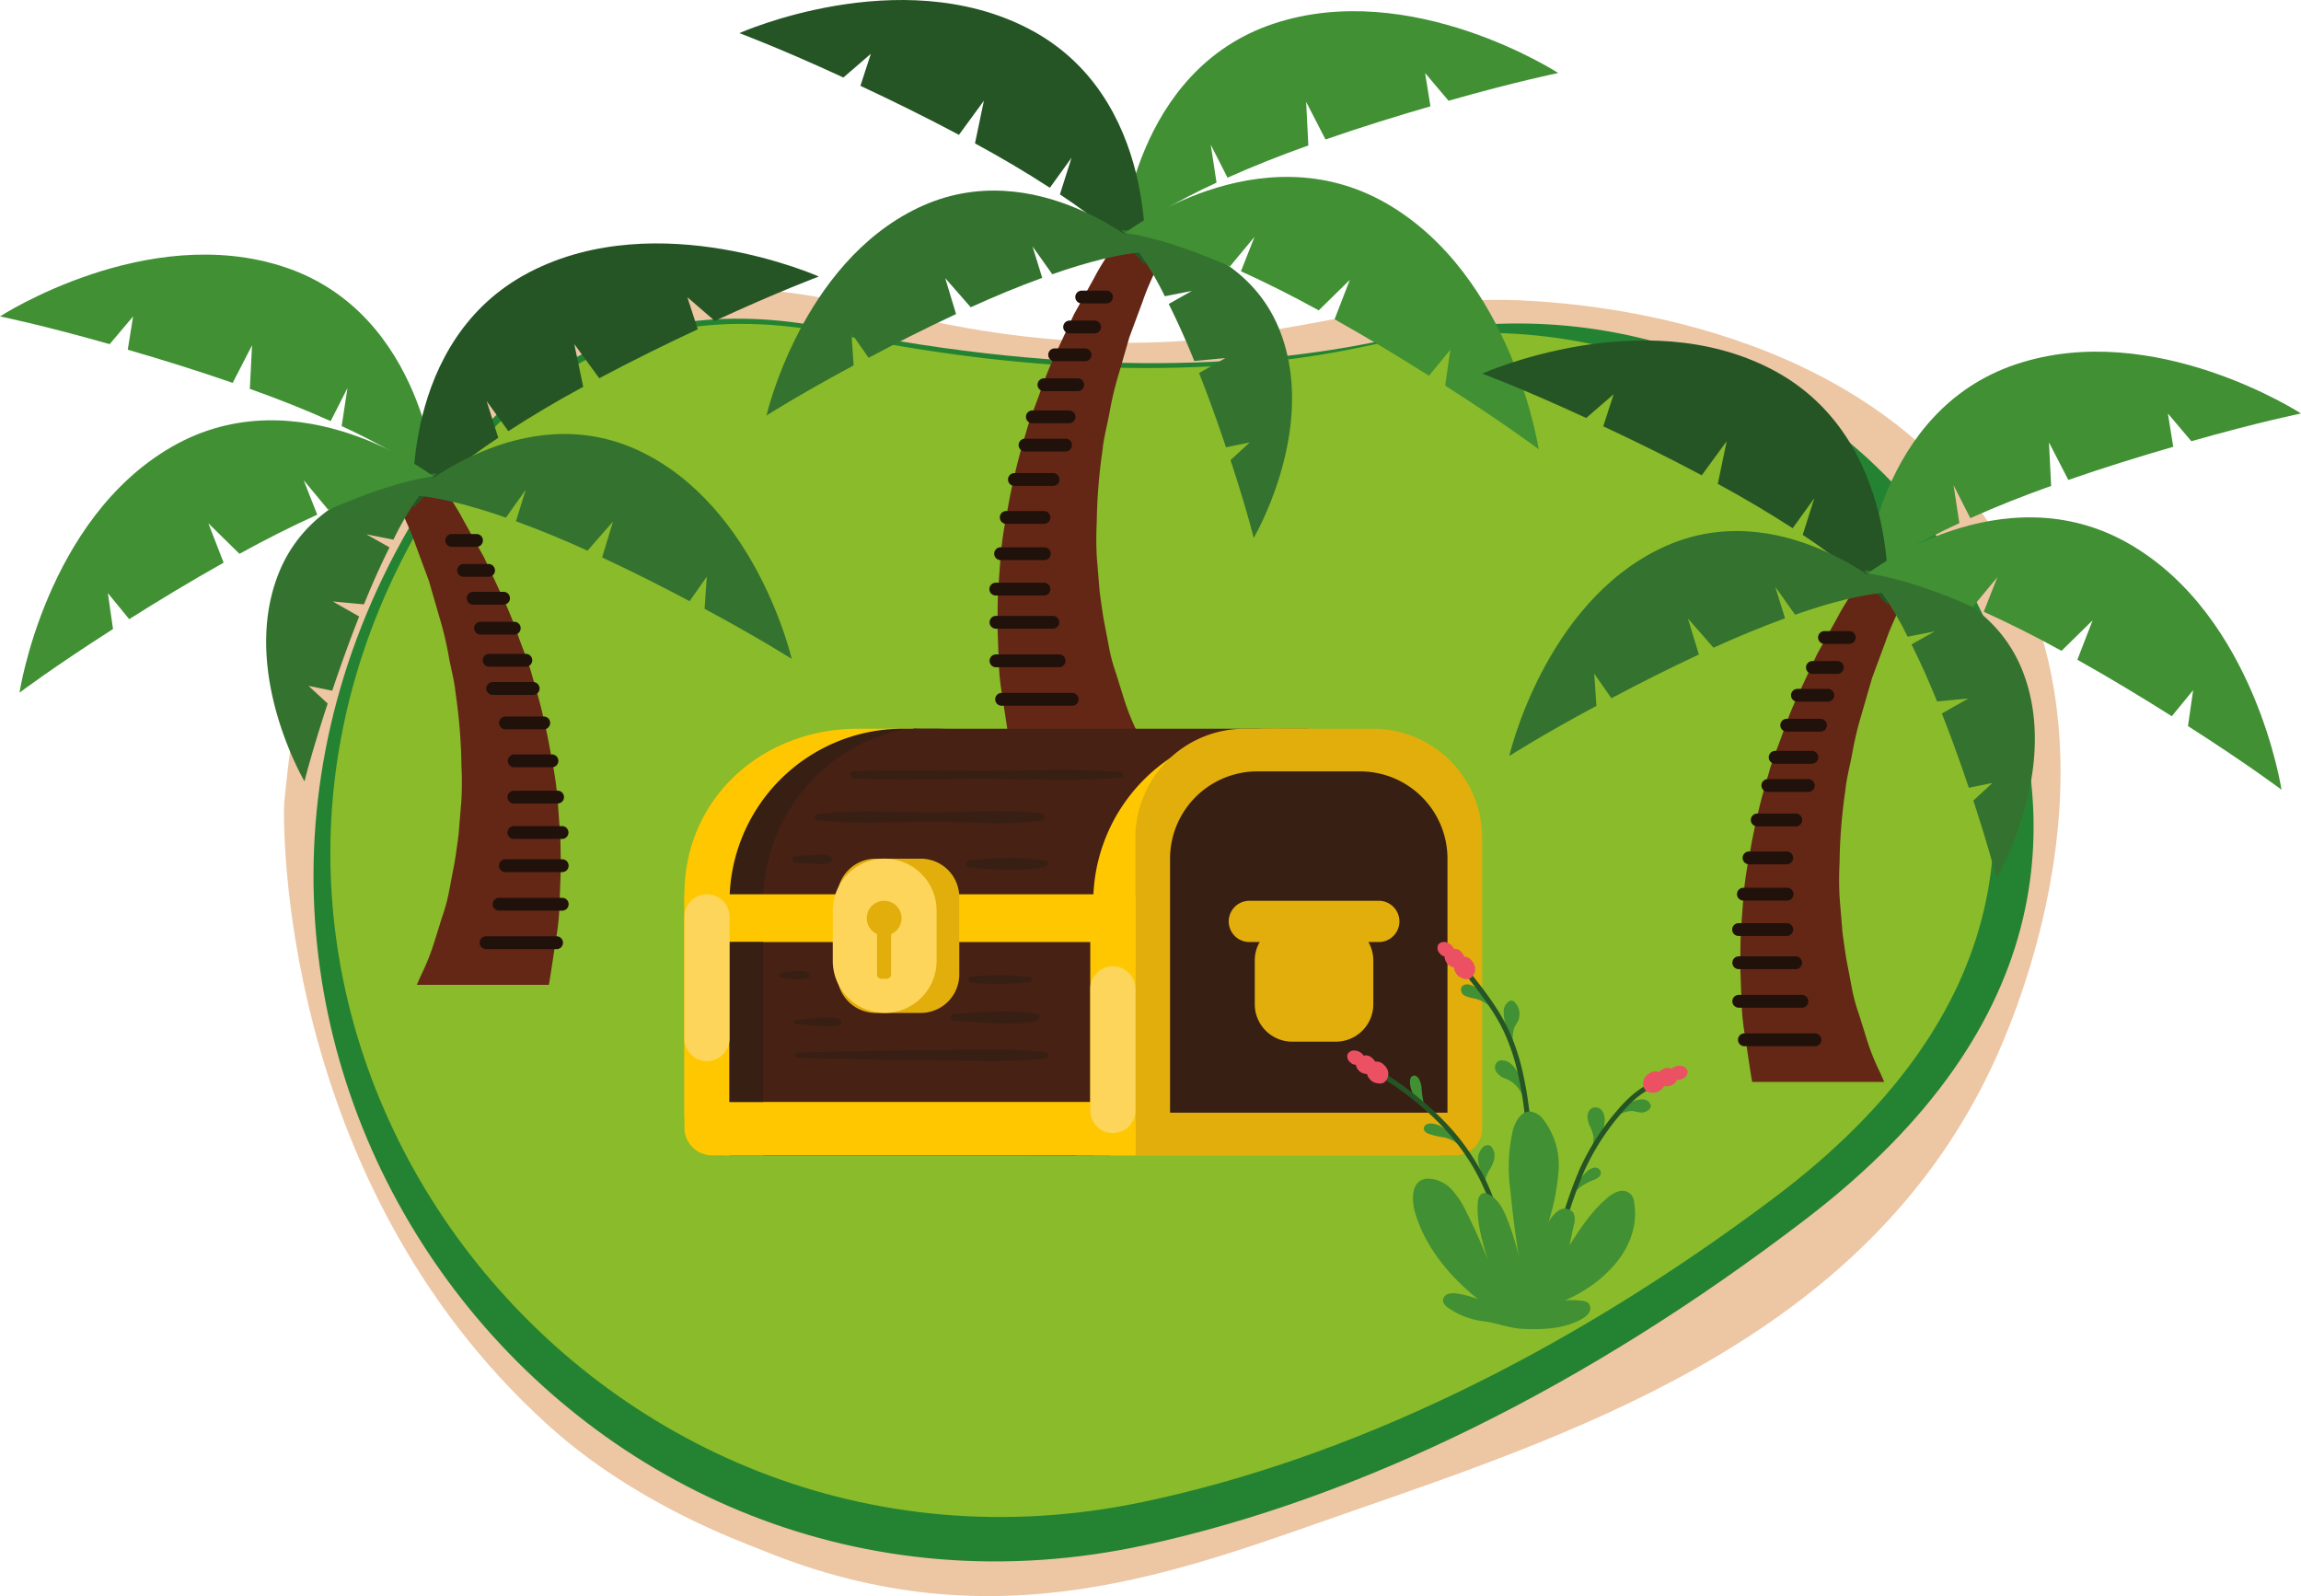<svg xmlns="http://www.w3.org/2000/svg" xmlns:xlink="http://www.w3.org/1999/xlink" width="450.091" height="312.203" viewBox="0 0 450.091 312.203">
  <defs>
    <clipPath id="clip-path">
      <rect id="Rectangle_327" data-name="Rectangle 327" width="347.503" height="255.894" fill="none"/>
    </clipPath>
    <clipPath id="clip-path-2">
      <rect id="Rectangle_328" data-name="Rectangle 328" width="160.169" height="145.029" fill="none"/>
    </clipPath>
    <clipPath id="clip-path-3">
      <rect id="Rectangle_326" data-name="Rectangle 326" width="156.044" height="83.466" fill="none"/>
    </clipPath>
    <clipPath id="clip-path-6">
      <rect id="Rectangle_329" data-name="Rectangle 329" width="66.616" height="75.729" fill="none"/>
    </clipPath>
  </defs>
  <g id="Group_781" data-name="Group 781" transform="translate(-1181.035 -804.828)">
    <g id="Group_769" data-name="Group 769" transform="translate(1236.592 861.137)">
      <g id="Group_768" data-name="Group 768" clip-path="url(#clip-path)">
        <path id="Path_340" data-name="Path 340" d="M.057,100.609c-.277,2.893-1.47,73.783,51.547,121.8,17.127,15.514,37.634,22.761,42.065,24.567,45.88,18.714,81.619,3.958,115.583-7.817,46.973-16.285,101.67-35.249,125.742-88.831,5.209-11.594,25.674-61.968-.606-102.957-26.029-40.6-80.061-44.142-90.1-44.8-29.886-1.961-49.863,9.59-85.436,8.02C119.724,8.864,108.753-2.046,74.886.341,64.383,1.08,63-.452,41.04,15.6c-35.3,25.812-39.613,70.741-40.983,85" transform="translate(0 0)" fill="#edc6a4"/>
        <path id="Path_341" data-name="Path 341" d="M166.982,244.225C56.054,268.427-33.47,151.99,20.163,50.174,36.344,19.457,62.629-2.4,105.322,6.284c48.791,9.926,85.222,7.595,110.928,1.689C264-3,312.973,20.553,332.3,65.838c14.864,34.835,13.782,76.365-36.141,114.6C253.127,213.4,208.826,235.1,166.982,244.225" transform="translate(1.588 1.659)" fill="#248332"/>
        <path id="Path_342" data-name="Path 342" d="M164.2,232.488C58.653,254.575-27.3,144.769,23.216,49.5,38.456,20.762,63.374.393,104.1,8.789c46.541,9.594,81.237,7.614,105.693,2.218C255.225.981,302.013,23.364,320.682,65.982c14.36,32.783,13.566,71.761-33.779,107.368-40.809,30.692-82.893,50.807-122.706,59.139" transform="translate(3.172 2.616)" fill="#8abb2a"/>
        <path id="Path_343" data-name="Path 343" d="M164.2,232.488C58.653,254.575-27.3,144.769,23.216,49.5,38.456,20.762,63.374.393,104.1,8.789c46.541,9.594,81.237,7.614,105.693,2.218C255.225.981,302.013,23.364,320.682,65.982c14.36,32.783,13.566,71.761-33.779,107.368C246.093,204.041,204.01,224.156,164.2,232.488Z" transform="translate(3.172 2.616)" fill="none" stroke="#8abb2a" stroke-miterlimit="10" stroke-width="4.907"/>
      </g>
    </g>
    <g id="Group_773" data-name="Group 773" transform="translate(1325.661 804.828)">
      <g id="Group_770" data-name="Group 770" transform="translate(0 0)" clip-path="url(#clip-path-2)">
        <path id="Path_344" data-name="Path 344" d="M101.467,81.377a64.31,64.31,0,0,1,1.747-7.363l2.124-7.331q1.329-3.582,2.644-7.136c.808-2.4,1.9-4.657,2.907-6.927-.613-3.493-1.965-6.818-5.6-7.48a1.2,1.2,0,0,1-.511-.215c-.689,1.069-1.371,2.152-2.1,3.224-1.426,2.218-2.937,4.433-4.18,6.826q-1.972,3.558-3.968,7.16l-3.5,7.511A74.329,74.329,0,0,0,87.9,77.374C87,80,85.847,82.559,85.151,85.238A124.755,124.755,0,0,0,81.38,101.17a75.682,75.682,0,0,0-1.181,7.819c-.185,2.6-.374,5.141-.551,7.613-.062,1.244-.117,6.086-.08,7.258.091,2.359.169,4.642.247,6.832a47.9,47.9,0,0,0,.7,6.256c.3,1.984,1.155,7.775,1.365,8.767H107.7c-.253-.575-.524-1.191-.826-1.875a45.12,45.12,0,0,1-2.732-6.933c-.429-1.381-.891-2.846-1.365-4.392a33.731,33.731,0,0,1-1.362-4.943c-.331-1.763-.681-3.6-1.049-5.494-.185-.961-.752-4.934-.858-5.963q-.253-3.127-.528-6.4a62.909,62.909,0,0,1-.017-6.749A107.762,107.762,0,0,1,100.1,88.7c.234-2.454.92-4.854,1.363-7.321" transform="translate(-29.06 -0.686)" fill="#642716"/>
        <path id="Path_345" data-name="Path 345" d="M59.317,14.324,63.9,19.741C77.123,15.98,85.35,14.314,85.35,14.314S56.617-4.331,29.622,4.686C2.229,13.836,0,46.793,0,46.793c4.56-3.886,11.086-7.6,18.52-11.03l-1.137-7.432,3.283,6.458c5.262-2.34,10.121-4.275,15.813-6.305l-.429-8.517,3.786,7.349c7.084-2.459,14.147-4.641,20.524-6.484Z" transform="translate(74.819 -0.034)" fill="#419034"/>
        <path id="Path_346" data-name="Path 346" d="M107.746,10.52l-5.367,4.643C89.9,9.4,82.03,6.48,82.03,6.48S113.3-7.492,138.576,5.6c25.645,13.279,22.746,46.185,22.746,46.185-3.906-4.545-9.777-9.221-16.591-13.765l2.275-7.167-4.243,5.874c-4.835-3.127-9.336-5.792-14.646-8.679L129.86,19.7l-4.879,6.674c-6.616-3.524-13.256-6.776-19.272-9.583Z" transform="translate(-82.029 0)" fill="#265525"/>
        <path id="Path_347" data-name="Path 347" d="M77.933,87.25,74.188,90.7c3.093,9.368,4.537,15.217,4.537,15.217s12.5-21.166,5.225-40.249C76.565,46.3,52.867,45.7,52.867,45.7a59.633,59.633,0,0,1,8.467,12.947l5.294-1.04L62.1,60.154c1.837,3.7,3.371,7.127,5,11.149l6.093-.565-5.156,2.935c1.975,5,3.753,10,5.268,14.52Z" transform="translate(21.883 -0.698)" fill="#34732f"/>
        <path id="Path_348" data-name="Path 348" d="M98.183,65.765l.424,6.289c-10.762,5.777-17.043,9.8-17.043,9.8s6.807-29.662,29.61-40.6c23.135-11.1,44.937,8.554,44.937,8.554-5.315.341-11.773,2.007-18.639,4.413l-3.87-5.446,1.9,6.151c-4.8,1.761-9.1,3.53-13.988,5.753l-4.992-5.7,2.127,7.03c-6.039,2.81-11.9,5.785-17.106,8.553Z" transform="translate(-76.262 -0.578)" fill="#34732f"/>
        <path id="Path_349" data-name="Path 349" d="M94.521,60.238H89.755a1.256,1.256,0,1,1,0-2.511h4.766a1.256,1.256,0,1,1,0,2.511" transform="translate(-22.756 -0.882)" fill="#21110b"/>
        <path id="Path_350" data-name="Path 350" d="M96.919,66.189H92.107a1.256,1.256,0,1,1,0-2.511h4.812a1.256,1.256,0,1,1,0,2.511" transform="translate(-27.468 -0.972)" fill="#21110b"/>
        <path id="Path_351" data-name="Path 351" d="M99.878,71.715H94.007a1.256,1.256,0,1,1,0-2.511h5.871a1.256,1.256,0,1,1,0,2.511" transform="translate(-32.298 -1.057)" fill="#21110b"/>
        <path id="Path_352" data-name="Path 352" d="M101.991,77.665H95.4a1.256,1.256,0,1,1,0-2.511h6.593a1.256,1.256,0,0,1,0,2.511" transform="translate(-35.783 -1.148)" fill="#21110b"/>
        <path id="Path_353" data-name="Path 353" d="M104.319,84.041H97.146a1.256,1.256,0,0,1,0-2.512h7.174a1.256,1.256,0,0,1,0,2.512" transform="translate(-39.831 -1.245)" fill="#21110b"/>
        <path id="Path_354" data-name="Path 354" d="M105.8,89.643H97.814a1.256,1.256,0,0,1,0-2.511H105.8a1.256,1.256,0,0,1,0,2.511" transform="translate(-41.966 -1.331)" fill="#21110b"/>
        <path id="Path_355" data-name="Path 355" d="M107.84,96.486h-7.476a1.256,1.256,0,1,1,0-2.511h7.476a1.256,1.256,0,1,1,0,2.511" transform="translate(-46.521 -1.435)" fill="#21110b"/>
        <path id="Path_356" data-name="Path 356" d="M109.54,104.018h-7.447a1.256,1.256,0,0,1,0-2.511h7.447a1.256,1.256,0,0,1,0,2.511" transform="translate(-49.925 -1.55)" fill="#21110b"/>
        <path id="Path_357" data-name="Path 357" d="M110.571,111.219h-8.478a1.256,1.256,0,1,1,0-2.511h8.478a1.256,1.256,0,1,1,0,2.511" transform="translate(-50.956 -1.66)" fill="#21110b"/>
        <path id="Path_358" data-name="Path 358" d="M111.511,118.257h-9.418a1.256,1.256,0,1,1,0-2.511h9.418a1.256,1.256,0,0,1,0,2.511" transform="translate(-51.896 -1.768)" fill="#21110b"/>
        <path id="Path_359" data-name="Path 359" d="M111.484,124.845H100.364a1.256,1.256,0,0,1,0-2.512h11.121a1.256,1.256,0,0,1,0,2.512" transform="translate(-50.165 -1.868)" fill="#21110b"/>
        <path id="Path_360" data-name="Path 360" d="M111.466,132.5H99.119a1.256,1.256,0,0,1,0-2.512h12.348a1.256,1.256,0,0,1,0,2.512" transform="translate(-48.921 -1.985)" fill="#21110b"/>
        <path id="Path_361" data-name="Path 361" d="M67.525,68.943l-1.01,7.024C78.1,83.361,84.808,88.412,84.808,88.412S79.689,54.542,55.033,40.33C30.011,25.908,3.874,46.11,3.874,46.11c5.934.832,13.041,3.253,20.541,6.536l4.805-5.783L26.568,53.6c5.244,2.386,9.914,4.735,15.21,7.647l6.087-5.973L44.88,62.988c6.54,3.668,12.858,7.5,18.468,11.051Z" transform="translate(71.546 -0.537)" fill="#419034"/>
        <path id="Path_362" data-name="Path 362" d="M110.293,140.146H96.568a1.256,1.256,0,1,1,0-2.511h13.725a1.256,1.256,0,1,1,0,2.511" transform="translate(-45.236 -2.102)" fill="#21110b"/>
      </g>
    </g>
    <g id="Group_765" data-name="Group 765" transform="translate(1314.913 947.351)">
      <g id="Group_764" data-name="Group 764" clip-path="url(#clip-path-3)">
        <path id="Path_316" data-name="Path 316" d="M8.458,83.458h59.38V33.93C67.837,18.794,58.4,4.376,44.714.011h-10.8C15.186.011,0,13.658,0,32.39V75a8.458,8.458,0,0,0,8.458,8.458" transform="translate(0 0.008)" fill="#ffc700"/>
        <path id="Path_317" data-name="Path 317" d="M5.187,83.458H73.023V33.931c0-18.543-13.2-33.615-31.67-33.919-.19,0-2.057,0-2.248,0A33.919,33.919,0,0,0,5.187,33.931Z" transform="translate(3.633 0.007)" fill="#371f14"/>
        <path id="Path_318" data-name="Path 318" d="M9.062,83.458H76.9V33.93A33.918,33.918,0,0,0,42.98.011H38.559c-1.073.145-2.226.17-3.263.41C20.274,3.91,9.062,17.848,9.062,33.93Z" transform="translate(6.347 0.008)" fill="#472113"/>
        <rect id="Rectangle_323" data-name="Rectangle 323" width="77.22" height="45.581" transform="translate(44.906 0.019)" fill="#472113"/>
        <path id="Path_319" data-name="Path 319" d="M47.029,83.466h67.836V33.938c0-15.691-11.008-30.044-25.477-33.919H83.7c-.7-.043-2.039,0-2.753,0A33.919,33.919,0,0,0,47.029,33.938Z" transform="translate(32.939 0)" fill="#ffc700"/>
        <path id="Path_320" data-name="Path 320" d="M51.875,83.458h62.588a5.247,5.247,0,0,0,5.247-5.246V21.366A21.356,21.356,0,0,0,98.355.011H73.229A21.354,21.354,0,0,0,51.875,21.366Z" transform="translate(36.333 0.008)" fill="#e2ae0c"/>
        <path id="Path_321" data-name="Path 321" d="M55.864,71.677h54.268V22A17.083,17.083,0,0,0,93.05,4.919h-20.1A17.083,17.083,0,0,0,55.864,22Z" transform="translate(39.127 3.445)" fill="#371f14"/>
        <path id="Path_322" data-name="Path 322" d="M88.208,70.121H5.411A5.411,5.411,0,0,1,0,64.709V19.053H88.208Z" transform="translate(0 13.345)" fill="#ffc700"/>
        <rect id="Rectangle_324" data-name="Rectangle 324" width="70.566" height="31.277" transform="translate(8.82 41.743)" fill="#472113"/>
        <path id="Path_323" data-name="Path 323" d="M91.966,27.873H66.65a4.035,4.035,0,1,1,0-8.07H91.966a4.035,4.035,0,0,1,0,8.07" transform="translate(43.855 13.87)" fill="#e2ae0c"/>
        <path id="Path_324" data-name="Path 324" d="M72.912,22.37H81.5a7.322,7.322,0,0,1,7.3,7.3v8.59a7.322,7.322,0,0,1-7.3,7.3h-8.59a7.322,7.322,0,0,1-7.3-7.3V29.67a7.322,7.322,0,0,1,7.3-7.3" transform="translate(45.954 15.668)" fill="#e2ae0c"/>
        <path id="Path_325" data-name="Path 325" d="M33.937,45.135H25.092a7.538,7.538,0,0,1-7.516-7.517V22.475a7.539,7.539,0,0,1,7.516-7.517h8.845a7.541,7.541,0,0,1,7.517,7.517V37.617a7.54,7.54,0,0,1-7.517,7.517" transform="translate(12.31 10.477)" fill="#e2ae0c"/>
        <path id="Path_326" data-name="Path 326" d="M27.219,45.135h0A10.185,10.185,0,0,1,17.064,34.98V25.114a10.155,10.155,0,1,1,20.31,0V34.98A10.185,10.185,0,0,1,27.219,45.135" transform="translate(11.952 10.477)" fill="#fdd55a"/>
        <rect id="Rectangle_325" data-name="Rectangle 325" width="6.587" height="31.277" transform="translate(8.82 41.743)" fill="#371f14"/>
        <path id="Path_327" data-name="Path 327" d="M27.779,23.207a3.4,3.4,0,1,1-3.4-3.4,3.4,3.4,0,0,1,3.4,3.4" transform="translate(14.688 13.87)" fill="#e2ae0c"/>
        <path id="Path_328" data-name="Path 328" d="M23.022,21.239H24.04a.868.868,0,0,1,.864.865V33.2a.868.868,0,0,1-.864.866H23.022a.868.868,0,0,1-.865-.866V22.1a.868.868,0,0,1,.865-.865" transform="translate(15.518 14.876)" fill="#e2ae0c"/>
        <path id="Path_329" data-name="Path 329" d="M51.1,59.971h0a4.423,4.423,0,0,1-4.411-4.411V31.74a4.411,4.411,0,1,1,8.822,0V55.561A4.423,4.423,0,0,1,51.1,59.971" transform="translate(32.699 19.141)" fill="#fdd55a"/>
        <path id="Path_330" data-name="Path 330" d="M71.965,5.164C63.333,4.433,54.51,4.91,45.85,4.933c-8.7.022-17.417-.221-26.113.061a.715.715,0,0,0,0,1.428c8.7.282,17.414.039,26.113.061,8.663.022,17.48.5,26.115-.231a.544.544,0,0,0,0-1.088" transform="translate(13.341 3.333)" fill="#371f14"/>
        <path id="Path_331" data-name="Path 331" d="M59.3,9.968c-6.859-.927-14.2-.226-21.117-.2-7.419.027-15.239-.627-22.6.311a.585.585,0,0,0,0,1.17c7.351.937,15.19.284,22.6.309,6.931.026,14.249.729,21.117-.2a.726.726,0,0,0,0-1.391" transform="translate(10.524 6.647)" fill="#371f14"/>
        <path id="Path_332" data-name="Path 332" d="M19.878,14.887a5.885,5.885,0,0,0-3.068-.323c-1.27.005-2.5.153-3.766.226a.619.619,0,0,0,0,1.238c1.262.073,2.5.223,3.766.228a5.9,5.9,0,0,0,3.068-.323.611.611,0,0,0,0-1.046" transform="translate(8.718 10.17)" fill="#371f14"/>
        <path id="Path_333" data-name="Path 333" d="M47.985,15.481c-4.6-.993-10.3-.6-14.952-.122a.681.681,0,0,0,0,1.36c4.659.473,10.359.869,14.952-.122a.583.583,0,0,0,0-1.115" transform="translate(22.677 10.411)" fill="#371f14"/>
        <path id="Path_334" data-name="Path 334" d="M61.575,37.447c-7.909-1-16.191-.362-24.156-.347-8.056.015-16.1.3-24.156.415a.531.531,0,0,0,0,1.061c8.053.114,16.1.4,24.156.413,7.963.015,16.249.656,24.156-.345a.6.6,0,0,0,0-1.2" transform="translate(8.932 25.834)" fill="#371f14"/>
        <path id="Path_335" data-name="Path 335" d="M21.4,33.444c-2.724-.568-5.695.133-8.444.241a.4.4,0,0,0,0,.789c2.75.109,5.722.808,8.444.241a.664.664,0,0,0,0-1.272" transform="translate(8.807 23.271)" fill="#371f14"/>
        <path id="Path_336" data-name="Path 336" d="M47.521,33.052c-5.06-1.059-11.143-.267-16.285-.01a.667.667,0,0,0,0,1.333c5.145.255,11.229,1.047,16.285-.012a.685.685,0,0,0,0-1.311" transform="translate(21.427 22.774)" fill="#371f14"/>
        <path id="Path_337" data-name="Path 337" d="M44.557,28.739a46.659,46.659,0,0,0-11.316-.075.558.558,0,0,0,0,1.115A46.573,46.573,0,0,0,44.557,29.7a.483.483,0,0,0,0-.966" transform="translate(22.905 19.86)" fill="#371f14"/>
        <path id="Path_338" data-name="Path 338" d="M16.415,28.118c-1.525-.485-3.389-.119-4.945.048a.523.523,0,0,0,0,1.046c1.558.167,3.419.532,4.945.048a.6.6,0,0,0,0-1.141" transform="translate(7.68 19.524)" fill="#371f14"/>
        <path id="Path_339" data-name="Path 339" d="M4.411,51.7h0A4.423,4.423,0,0,1,0,47.285V23.464a4.411,4.411,0,0,1,8.822,0V47.285A4.423,4.423,0,0,1,4.411,51.7" transform="translate(0 13.345)" fill="#fdd55a"/>
      </g>
    </g>
    <g id="Group_771" data-name="Group 771" transform="translate(1181.035 852.439)">
      <g id="Group_770-2" data-name="Group 770" transform="translate(0 0)" clip-path="url(#clip-path-2)">
        <path id="Path_344-2" data-name="Path 344" d="M88.978,81.377a64.31,64.31,0,0,0-1.747-7.363l-2.124-7.331q-1.329-3.582-2.644-7.136c-.808-2.4-1.9-4.657-2.907-6.927.612-3.493,1.965-6.818,5.6-7.48a1.2,1.2,0,0,0,.511-.215c.689,1.069,1.371,2.152,2.1,3.224,1.426,2.218,2.937,4.433,4.18,6.826q1.972,3.558,3.968,7.16l3.5,7.511a74.329,74.329,0,0,1,3.135,7.728c.907,2.63,2.056,5.186,2.752,7.864a124.757,124.757,0,0,1,3.771,15.932,75.683,75.683,0,0,1,1.181,7.819c.185,2.6.374,5.141.551,7.613.062,1.244.117,6.086.08,7.258-.091,2.359-.169,4.642-.247,6.832a47.9,47.9,0,0,1-.7,6.256c-.3,1.984-1.155,7.775-1.365,8.767H82.745c.253-.575.524-1.191.826-1.875a45.119,45.119,0,0,0,2.732-6.932c.429-1.381.891-2.846,1.365-4.392a33.729,33.729,0,0,0,1.362-4.943c.331-1.763.681-3.6,1.049-5.494.185-.961.752-4.934.858-5.964q.253-3.127.528-6.4a62.905,62.905,0,0,0,.017-6.749A107.76,107.76,0,0,0,90.341,88.7c-.234-2.454-.92-4.854-1.363-7.321" transform="translate(-1.215 -0.686)" fill="#642716"/>
        <path id="Path_345-2" data-name="Path 345" d="M26.033,14.324l-4.584,5.417C8.227,15.98,0,14.314,0,14.314S28.733-4.331,55.729,4.686C83.121,13.836,85.35,46.793,85.35,46.793c-4.56-3.886-11.086-7.6-18.52-11.03l1.137-7.432-3.283,6.458c-5.262-2.34-10.121-4.275-15.813-6.305l.429-8.517-3.786,7.349c-7.084-2.459-14.147-4.641-20.524-6.484Z" transform="translate(0 -0.034)" fill="#419034"/>
        <path id="Path_346-2" data-name="Path 346" d="M135.7,10.52l5.367,4.643C153.552,9.4,161.421,6.48,161.421,6.48S130.148-7.492,104.875,5.6C79.229,18.876,82.128,51.782,82.128,51.782c3.906-4.545,9.777-9.221,16.591-13.765l-2.275-7.167,4.243,5.874c4.835-3.127,9.336-5.792,14.646-8.679L113.591,19.7l4.879,6.674c6.616-3.524,13.256-6.776,19.272-9.583Z" transform="translate(-1.253 0)" fill="#265525"/>
        <path id="Path_347-2" data-name="Path 347" d="M61.16,87.25l3.745,3.45c-3.093,9.368-4.537,15.217-4.537,15.217s-12.5-21.166-5.225-40.249C62.529,46.3,86.227,45.7,86.227,45.7A59.633,59.633,0,0,0,77.76,58.644L72.466,57.6,77,60.154c-1.837,3.7-3.371,7.127-5,11.149l-6.093-.565,5.156,2.935c-1.975,5-3.753,10-5.268,14.52Z" transform="translate(-0.807 -0.698)" fill="#34732f"/>
        <path id="Path_348-2" data-name="Path 348" d="M139.494,65.765l-.424,6.289c10.762,5.777,17.043,9.8,17.043,9.8s-6.807-29.662-29.61-40.6c-23.135-11.1-44.937,8.554-44.937,8.554,5.315.341,11.773,2.007,18.639,4.413l3.87-5.446-1.9,6.151c4.8,1.761,9.1,3.53,13.988,5.753l4.992-5.7-2.127,7.03c6.039,2.81,11.9,5.785,17.106,8.553Z" transform="translate(-1.246 -0.578)" fill="#34732f"/>
        <path id="Path_349-2" data-name="Path 349" d="M89.756,60.238h4.766a1.256,1.256,0,1,0,0-2.511H89.756a1.256,1.256,0,1,0,0,2.511" transform="translate(-1.351 -0.882)" fill="#21110b"/>
        <path id="Path_350-2" data-name="Path 350" d="M92.106,66.189h4.812a1.256,1.256,0,1,0,0-2.511H92.106a1.256,1.256,0,1,0,0,2.511" transform="translate(-1.387 -0.972)" fill="#21110b"/>
        <path id="Path_351-2" data-name="Path 351" d="M94.007,71.715h5.871a1.256,1.256,0,1,0,0-2.511H94.007a1.256,1.256,0,1,0,0,2.511" transform="translate(-1.416 -1.057)" fill="#21110b"/>
        <path id="Path_352-2" data-name="Path 352" d="M95.4,77.665h6.593a1.256,1.256,0,1,0,0-2.511H95.4a1.256,1.256,0,0,0,0,2.511" transform="translate(-1.438 -1.148)" fill="#21110b"/>
        <path id="Path_353-2" data-name="Path 353" d="M97.146,84.041h7.174a1.256,1.256,0,0,0,0-2.512H97.146a1.256,1.256,0,0,0,0,2.512" transform="translate(-1.464 -1.245)" fill="#21110b"/>
        <path id="Path_354-2" data-name="Path 354" d="M97.814,89.643H105.8a1.256,1.256,0,0,0,0-2.511H97.814a1.256,1.256,0,0,0,0,2.511" transform="translate(-1.475 -1.331)" fill="#21110b"/>
        <path id="Path_355-2" data-name="Path 355" d="M100.364,96.486h7.476a1.256,1.256,0,1,0,0-2.511h-7.476a1.256,1.256,0,0,0,0,2.511" transform="translate(-1.514 -1.435)" fill="#21110b"/>
        <path id="Path_356-2" data-name="Path 356" d="M102.094,104.018h7.447a1.256,1.256,0,0,0,0-2.511h-7.447a1.256,1.256,0,0,0,0,2.511" transform="translate(-1.54 -1.55)" fill="#21110b"/>
        <path id="Path_357-2" data-name="Path 357" d="M102.094,111.219h8.478a1.256,1.256,0,1,0,0-2.511h-8.478a1.256,1.256,0,1,0,0,2.511" transform="translate(-1.54 -1.66)" fill="#21110b"/>
        <path id="Path_358-2" data-name="Path 358" d="M102.094,118.257h9.418a1.256,1.256,0,0,0,0-2.511h-9.418a1.256,1.256,0,1,0,0,2.511" transform="translate(-1.54 -1.768)" fill="#21110b"/>
        <path id="Path_359-2" data-name="Path 359" d="M100.364,124.845h11.121a1.256,1.256,0,0,0,0-2.512H100.364a1.256,1.256,0,0,0,0,2.512" transform="translate(-1.514 -1.868)" fill="#21110b"/>
        <path id="Path_360-2" data-name="Path 360" d="M99.119,132.5h12.348a1.256,1.256,0,0,0,0-2.512H99.119a1.256,1.256,0,0,0,0,2.512" transform="translate(-1.494 -1.985)" fill="#21110b"/>
        <path id="Path_361-2" data-name="Path 361" d="M21.157,68.943l1.01,7.024C10.58,83.361,3.874,88.412,3.874,88.412S8.993,54.542,33.649,40.33C58.671,25.908,84.808,46.11,84.808,46.11c-5.934.832-13.041,3.253-20.541,6.536l-4.805-5.783L62.114,53.6C56.87,55.991,52.2,58.339,46.9,61.252l-6.087-5.973L43.8,62.988c-6.54,3.668-12.858,7.5-18.468,11.051Z" transform="translate(-0.059 -0.537)" fill="#419034"/>
        <path id="Path_362-2" data-name="Path 362" d="M96.568,140.146h13.725a1.256,1.256,0,1,0,0-2.511H96.568a1.256,1.256,0,1,0,0,2.511" transform="translate(-1.456 -2.102)" fill="#21110b"/>
      </g>
    </g>
    <g id="Group_772" data-name="Group 772" transform="translate(1470.957 871.423)">
      <g id="Group_770-3" data-name="Group 770" transform="translate(0 0)" clip-path="url(#clip-path-2)">
        <path id="Path_344-3" data-name="Path 344" d="M101.467,81.377a64.31,64.31,0,0,1,1.747-7.363l2.124-7.331q1.329-3.582,2.644-7.136c.808-2.4,1.9-4.657,2.907-6.927-.613-3.493-1.965-6.818-5.6-7.48a1.2,1.2,0,0,1-.511-.215c-.689,1.069-1.371,2.152-2.1,3.224-1.426,2.218-2.937,4.433-4.18,6.826q-1.972,3.558-3.968,7.16l-3.5,7.511A74.329,74.329,0,0,0,87.9,77.374C87,80,85.847,82.559,85.151,85.238A124.755,124.755,0,0,0,81.38,101.17a75.682,75.682,0,0,0-1.181,7.819c-.185,2.6-.374,5.141-.551,7.613-.062,1.244-.117,6.086-.08,7.258.091,2.359.169,4.642.247,6.832a47.9,47.9,0,0,0,.7,6.256c.3,1.984,1.155,7.775,1.365,8.767H107.7c-.253-.575-.524-1.191-.826-1.875a45.12,45.12,0,0,1-2.732-6.933c-.429-1.381-.891-2.846-1.365-4.392a33.731,33.731,0,0,1-1.362-4.943c-.331-1.763-.681-3.6-1.049-5.494-.185-.961-.752-4.934-.858-5.963q-.253-3.127-.528-6.4a62.909,62.909,0,0,1-.017-6.749A107.762,107.762,0,0,1,100.1,88.7c.234-2.454.92-4.854,1.363-7.321" transform="translate(-29.06 -0.686)" fill="#642716"/>
        <path id="Path_345-3" data-name="Path 345" d="M59.317,14.324,63.9,19.741C77.123,15.98,85.35,14.314,85.35,14.314S56.617-4.331,29.622,4.686C2.229,13.836,0,46.793,0,46.793c4.56-3.886,11.086-7.6,18.52-11.03l-1.137-7.432,3.283,6.458c5.262-2.34,10.121-4.275,15.813-6.305l-.429-8.517,3.786,7.349c7.084-2.459,14.147-4.641,20.524-6.484Z" transform="translate(74.819 -0.034)" fill="#419034"/>
        <path id="Path_346-3" data-name="Path 346" d="M107.746,10.52l-5.367,4.643C89.9,9.4,82.03,6.48,82.03,6.48S113.3-7.492,138.576,5.6c25.645,13.279,22.746,46.185,22.746,46.185-3.906-4.545-9.777-9.221-16.591-13.765l2.275-7.167-4.243,5.874c-4.835-3.127-9.336-5.792-14.646-8.679L129.86,19.7l-4.879,6.674c-6.616-3.524-13.256-6.776-19.272-9.583Z" transform="translate(-82.029 0)" fill="#265525"/>
        <path id="Path_347-3" data-name="Path 347" d="M77.933,87.25,74.188,90.7c3.093,9.368,4.537,15.217,4.537,15.217s12.5-21.166,5.225-40.249C76.565,46.3,52.867,45.7,52.867,45.7a59.633,59.633,0,0,1,8.467,12.947l5.294-1.04L62.1,60.154c1.837,3.7,3.371,7.127,5,11.149l6.093-.565-5.156,2.935c1.975,5,3.753,10,5.268,14.52Z" transform="translate(21.883 -0.698)" fill="#34732f"/>
        <path id="Path_348-3" data-name="Path 348" d="M98.183,65.765l.424,6.289c-10.762,5.777-17.043,9.8-17.043,9.8s6.807-29.662,29.61-40.6c23.135-11.1,44.937,8.554,44.937,8.554-5.315.341-11.773,2.007-18.639,4.413l-3.87-5.446,1.9,6.151c-4.8,1.761-9.1,3.53-13.988,5.753l-4.992-5.7,2.127,7.03c-6.039,2.81-11.9,5.785-17.106,8.553Z" transform="translate(-76.262 -0.578)" fill="#34732f"/>
        <path id="Path_349-3" data-name="Path 349" d="M94.521,60.238H89.755a1.256,1.256,0,1,1,0-2.511h4.766a1.256,1.256,0,1,1,0,2.511" transform="translate(-22.756 -0.882)" fill="#21110b"/>
        <path id="Path_350-3" data-name="Path 350" d="M96.919,66.189H92.107a1.256,1.256,0,1,1,0-2.511h4.812a1.256,1.256,0,1,1,0,2.511" transform="translate(-27.468 -0.972)" fill="#21110b"/>
        <path id="Path_351-3" data-name="Path 351" d="M99.878,71.715H94.007a1.256,1.256,0,1,1,0-2.511h5.871a1.256,1.256,0,1,1,0,2.511" transform="translate(-32.298 -1.057)" fill="#21110b"/>
        <path id="Path_352-3" data-name="Path 352" d="M101.991,77.665H95.4a1.256,1.256,0,1,1,0-2.511h6.593a1.256,1.256,0,0,1,0,2.511" transform="translate(-35.783 -1.148)" fill="#21110b"/>
        <path id="Path_353-3" data-name="Path 353" d="M104.319,84.041H97.146a1.256,1.256,0,0,1,0-2.512h7.174a1.256,1.256,0,0,1,0,2.512" transform="translate(-39.831 -1.245)" fill="#21110b"/>
        <path id="Path_354-3" data-name="Path 354" d="M105.8,89.643H97.814a1.256,1.256,0,0,1,0-2.511H105.8a1.256,1.256,0,0,1,0,2.511" transform="translate(-41.966 -1.331)" fill="#21110b"/>
        <path id="Path_355-3" data-name="Path 355" d="M107.84,96.486h-7.476a1.256,1.256,0,1,1,0-2.511h7.476a1.256,1.256,0,1,1,0,2.511" transform="translate(-46.521 -1.435)" fill="#21110b"/>
        <path id="Path_356-3" data-name="Path 356" d="M109.54,104.018h-7.447a1.256,1.256,0,0,1,0-2.511h7.447a1.256,1.256,0,0,1,0,2.511" transform="translate(-49.925 -1.55)" fill="#21110b"/>
        <path id="Path_357-3" data-name="Path 357" d="M110.571,111.219h-8.478a1.256,1.256,0,1,1,0-2.511h8.478a1.256,1.256,0,1,1,0,2.511" transform="translate(-50.956 -1.66)" fill="#21110b"/>
        <path id="Path_358-3" data-name="Path 358" d="M111.511,118.257h-9.418a1.256,1.256,0,1,1,0-2.511h9.418a1.256,1.256,0,0,1,0,2.511" transform="translate(-51.896 -1.768)" fill="#21110b"/>
        <path id="Path_359-3" data-name="Path 359" d="M111.484,124.845H100.364a1.256,1.256,0,0,1,0-2.512h11.121a1.256,1.256,0,0,1,0,2.512" transform="translate(-50.165 -1.868)" fill="#21110b"/>
        <path id="Path_360-3" data-name="Path 360" d="M111.466,132.5H99.119a1.256,1.256,0,0,1,0-2.512h12.348a1.256,1.256,0,0,1,0,2.512" transform="translate(-48.921 -1.985)" fill="#21110b"/>
        <path id="Path_361-3" data-name="Path 361" d="M67.525,68.943l-1.01,7.024C78.1,83.361,84.808,88.412,84.808,88.412S79.689,54.542,55.033,40.33C30.011,25.908,3.874,46.11,3.874,46.11c5.934.832,13.041,3.253,20.541,6.536l4.805-5.783L26.568,53.6c5.244,2.386,9.914,4.735,15.21,7.647l6.087-5.973L44.88,62.988c6.54,3.668,12.858,7.5,18.468,11.051Z" transform="translate(71.546 -0.537)" fill="#419034"/>
        <path id="Path_362-3" data-name="Path 362" d="M110.293,140.146H96.568a1.256,1.256,0,1,1,0-2.511h13.725a1.256,1.256,0,1,1,0,2.511" transform="translate(-45.236 -2.102)" fill="#21110b"/>
      </g>
    </g>
    <g id="Group_775" data-name="Group 775" transform="translate(1444.542 989.084)">
      <g id="Group_774" data-name="Group 774" transform="translate(0 0)" clip-path="url(#clip-path-6)">
        <path id="Path_363" data-name="Path 363" d="M33.176,16.933c.209-.461.524-.868.733-1.328A3.342,3.342,0,0,0,33.3,12a1.075,1.075,0,0,0-.519-.34.894.894,0,0,0-.558.081,2.363,2.363,0,0,0-1.111,2.225c-.015,2.445,1.461,4.644,2.031,6.969a6.607,6.607,0,0,1,.037-4" transform="translate(-0.475 -0.177)" fill="#419034"/>
        <path id="Path_364" data-name="Path 364" d="M26.285,9.624a4.578,4.578,0,0,0-2.242-1.2,1.339,1.339,0,0,0-1.333.543,1.318,1.318,0,0,0,.608,1.643,5.793,5.793,0,0,0,1.845.547,7.485,7.485,0,0,1,3.534,1.9c-.178-.172-.312-.824-.465-1.07s-.278-.517-.426-.779a5.962,5.962,0,0,0-1.52-1.587" transform="translate(-0.345 -0.128)" fill="#419034"/>
        <path id="Path_365" data-name="Path 365" d="M32.675,24.359a3.76,3.76,0,0,0-.359-.3,2.617,2.617,0,0,0-1.714-.54,1.469,1.469,0,0,0-.662.2,1.5,1.5,0,0,0-.364,1.944,3.409,3.409,0,0,0,1.664,1.348,5.7,5.7,0,0,1,2.189,1.372A6.4,6.4,0,0,1,34.95,30.89c-.183-.681-.184-1.482-.328-2.185a13.374,13.374,0,0,0-.272-1.654,7,7,0,0,0-.813-1.632,5.844,5.844,0,0,0-.862-1.06" transform="translate(-0.449 -0.359)" fill="#419034"/>
        <path id="Path_366" data-name="Path 366" d="M29.087,43.376a4.221,4.221,0,0,0,.095-.429,2.819,2.819,0,0,0-.41-2.075,1.229,1.229,0,0,0-.667-.509,1.363,1.363,0,0,0-1.25.522A3.277,3.277,0,0,0,26,42.769a6.675,6.675,0,0,0,.5,2.547c.18.636.16,1.307.345,1.961a7.386,7.386,0,0,1,.535,1.6,10.225,10.225,0,0,1,.159-2.118,6.619,6.619,0,0,1,.846-1.806,6.709,6.709,0,0,0,.7-1.575" transform="translate(-0.397 -0.616)" fill="#419034"/>
        <path id="Path_367" data-name="Path 367" d="M47.565,45.6a2.7,2.7,0,0,1,1.463-.779,1.165,1.165,0,0,1,1.285.831,1.191,1.191,0,0,1-.457,1.061,3.764,3.764,0,0,1-1.061.566,10.94,10.94,0,0,0-2.5,1.34,4.778,4.778,0,0,0-1.69,2.231c.057-.172-.009-.442.038-.637a2.855,2.855,0,0,1,.278-.663c.242-.454.566-.865.773-1.337a5.083,5.083,0,0,1,.58-1.176A9.74,9.74,0,0,1,47.565,45.6" transform="translate(-0.681 -0.684)" fill="#419034"/>
        <path id="Path_368" data-name="Path 368" d="M51.046,36.045a3.628,3.628,0,0,0-.244-2.216,1.737,1.737,0,0,0-1.866-.961A1.788,1.788,0,0,0,47.752,34.5a4.532,4.532,0,0,0,.483,2.076,7.6,7.6,0,0,1,.682,2.032,6.5,6.5,0,0,1-.5,2.788,12.834,12.834,0,0,1,1.536-2.28,8.437,8.437,0,0,0,1.09-3.072" transform="translate(-0.729 -0.501)" fill="#419034"/>
        <path id="Path_369" data-name="Path 369" d="M53.165,34.948A10.213,10.213,0,0,0,54.4,33.259a7.149,7.149,0,0,1,1.856-1.337c1.051-.62,3.153-1.214,3.854.262a.934.934,0,0,1,.091.54,1.268,1.268,0,0,1-.705.789,2.437,2.437,0,0,1-.873.331,6.827,6.827,0,0,1-1.821-.306,4.976,4.976,0,0,0-3.633,1.411" transform="translate(-0.812 -0.477)" fill="#419034"/>
        <path id="Path_370" data-name="Path 370" d="M16.9,36.073a1.961,1.961,0,0,0-1.128.148.96.96,0,0,0-.542.937,1.253,1.253,0,0,0,.754.839,15,15,0,0,0,3.3.792,7.033,7.033,0,0,1,2.748,1.369,2.74,2.74,0,0,1-.347-.593q-.191-.3-.4-.592a5.782,5.782,0,0,0-.892-1.041,9.551,9.551,0,0,0-2.059-1.445,4.674,4.674,0,0,0-1.434-.415" transform="translate(-0.232 -0.55)" fill="#419034"/>
        <path id="Path_371" data-name="Path 371" d="M14.3,27.31a1.659,1.659,0,0,0-.472-.595.842.842,0,0,0-.723-.153.859.859,0,0,0-.52.519,1.9,1.9,0,0,0-.1.747,5,5,0,0,0,.863,2.692,7.021,7.021,0,0,0,1.336,1.413,4.479,4.479,0,0,0,1.159.861c-.189-.464-.609-.8-.758-1.3a20.32,20.32,0,0,1-.347-2.737A4.7,4.7,0,0,0,14.3,27.31" transform="translate(-0.191 -0.405)" fill="#419034"/>
        <path id="Path_372" data-name="Path 372" d="M31.565,64.87l.956-.208c-1.316-6.045-2.676-12.3-5.462-17.989a44.773,44.773,0,0,0-8.47-11.726A62.719,62.719,0,0,0,7.176,25.936l-.519.83C15.8,32.476,22.371,39.318,26.18,47.1c2.734,5.586,4.081,11.778,5.384,17.766" transform="translate(-0.102 -0.396)" fill="#265525"/>
        <path id="Path_373" data-name="Path 373" d="M36.438,43.264a70.5,70.5,0,0,0-1.524-16.71,42.047,42.047,0,0,0-2.936-9.2c-2-4.274-4.947-8.008-7.8-11.618l-.768.607c2.817,3.567,5.73,7.254,7.681,11.426a41.07,41.07,0,0,1,2.866,8.989,69.577,69.577,0,0,1,1.5,16.477Z" transform="translate(-0.357 -0.087)" fill="#265525"/>
        <path id="Path_374" data-name="Path 374" d="M41.318,62.964c.569-2.749,1.427-5.485,2.255-8.131a86.06,86.06,0,0,1,3.462-9.676,47.017,47.017,0,0,1,6.943-10.907c1.623-1.926,3.848-4.284,6.686-5.435l-.367-.907c-3.037,1.232-5.373,3.7-7.067,5.711a47.992,47.992,0,0,0-7.087,11.134,86.608,86.608,0,0,0-3.5,9.786c-.836,2.669-1.7,5.428-2.28,8.224Z" transform="translate(-0.616 -0.426)" fill="#265525"/>
        <path id="Path_375" data-name="Path 375" d="M20.129,72.188a15.479,15.479,0,0,0,6.749,2.518c2.639.32,5.109,1.391,7.819,1.495,3.905.149,8.007-.014,11.4-1.946a3.578,3.578,0,0,0,1.465-1.318,1.516,1.516,0,0,0-.223-1.834,2.13,2.13,0,0,0-1.1-.391,14.216,14.216,0,0,0-3.477-.07c7.437-3.2,15-10.264,13.591-19.156a3.18,3.18,0,0,0-.584-1.555,2.406,2.406,0,0,0-2.389-.657,5.706,5.706,0,0,0-2.249,1.276c-3.076,2.547-5.285,5.964-7.443,9.324l.874-4.081a3.176,3.176,0,0,0-.089-2.294,2.169,2.169,0,0,0-2.885-.472,6.3,6.3,0,0,0-2.063,2.449A43.422,43.422,0,0,0,41.57,45.128a14.6,14.6,0,0,0-3-9.9,3.735,3.735,0,0,0-2.581-1.552c-1.757-.044-2.865,1.868-3.337,3.56A32.2,32.2,0,0,0,32.1,48.811q.643,6.606,1.662,13.168a51.087,51.087,0,0,0-2.231-7.217c-.791-2.015-1.879-4.15-3.876-4.984a1.521,1.521,0,0,0-.711-.15c-.822.071-1.139,1.1-1.191,1.923-.233,3.756.856,7.453,1.935,11.058q-1.863-4.716-4.15-9.25a17.354,17.354,0,0,0-2.86-4.4,6.527,6.527,0,0,0-4.645-2.15c-3.316.062-3.244,4.061-2.619,6.329,1.916,6.959,6.817,12.765,12.44,17.292a16.661,16.661,0,0,0-4.182-1.143,3.657,3.657,0,0,0-1.7.066A1.453,1.453,0,0,0,18.954,70.6c-.013.688.6,1.208,1.175,1.586" transform="translate(-0.2 -0.514)" fill="#419034"/>
        <path id="Path_376" data-name="Path 376" d="M7.908,25.338a2.747,2.747,0,0,0-.758-1.02,1.972,1.972,0,0,0-1.657-.594,3.054,3.054,0,0,0-.943-.958,1.626,1.626,0,0,0-1.3-.194A2.275,2.275,0,0,0,1.495,21.56a1.412,1.412,0,0,0-1.437.787,1.553,1.553,0,0,0,.673,1.626,1.487,1.487,0,0,0,.968.376,2.206,2.206,0,0,0,2.181,1.8,2.662,2.662,0,0,0,1.244,1.576,2.81,2.81,0,0,0,.93.257,1.854,1.854,0,0,0,1.11-.134,2.118,2.118,0,0,0,.745-2.51" transform="translate(0 -0.329)" fill="#eb5163"/>
        <path id="Path_377" data-name="Path 377" d="M25.283,4.873a2.748,2.748,0,0,0-.571-1.135,1.967,1.967,0,0,0-1.529-.87,3.038,3.038,0,0,0-.765-1.107,1.623,1.623,0,0,0-1.249-.416,2.276,2.276,0,0,0-1.551-1.3,1.414,1.414,0,0,0-1.551.527,1.551,1.551,0,0,0,.381,1.717,1.488,1.488,0,0,0,.889.539,2.206,2.206,0,0,0,1.838,2.15,2.658,2.658,0,0,0,.954,1.767,2.823,2.823,0,0,0,.87.414,1.856,1.856,0,0,0,1.117.059,2.118,2.118,0,0,0,1.167-2.344" transform="translate(-0.274 0)" fill="#eb5163"/>
        <path id="Path_378" data-name="Path 378" d="M59.179,26.817A2.729,2.729,0,0,1,60.153,26a1.97,1.97,0,0,1,1.75-.194,3.054,3.054,0,0,1,1.14-.713,1.625,1.625,0,0,1,1.311.113,2.275,2.275,0,0,1,1.94-.579,1.415,1.415,0,0,1,1.215,1.1,1.553,1.553,0,0,1-1.032,1.426,1.483,1.483,0,0,1-1.029.142,2.2,2.2,0,0,1-2.539,1.247,2.668,2.668,0,0,1-1.575,1.245,2.854,2.854,0,0,1-.964.034,1.87,1.87,0,0,1-1.05-.388,2.12,2.12,0,0,1-.142-2.614" transform="translate(-0.898 -0.375)" fill="#eb5163"/>
      </g>
    </g>
  </g>
</svg>
